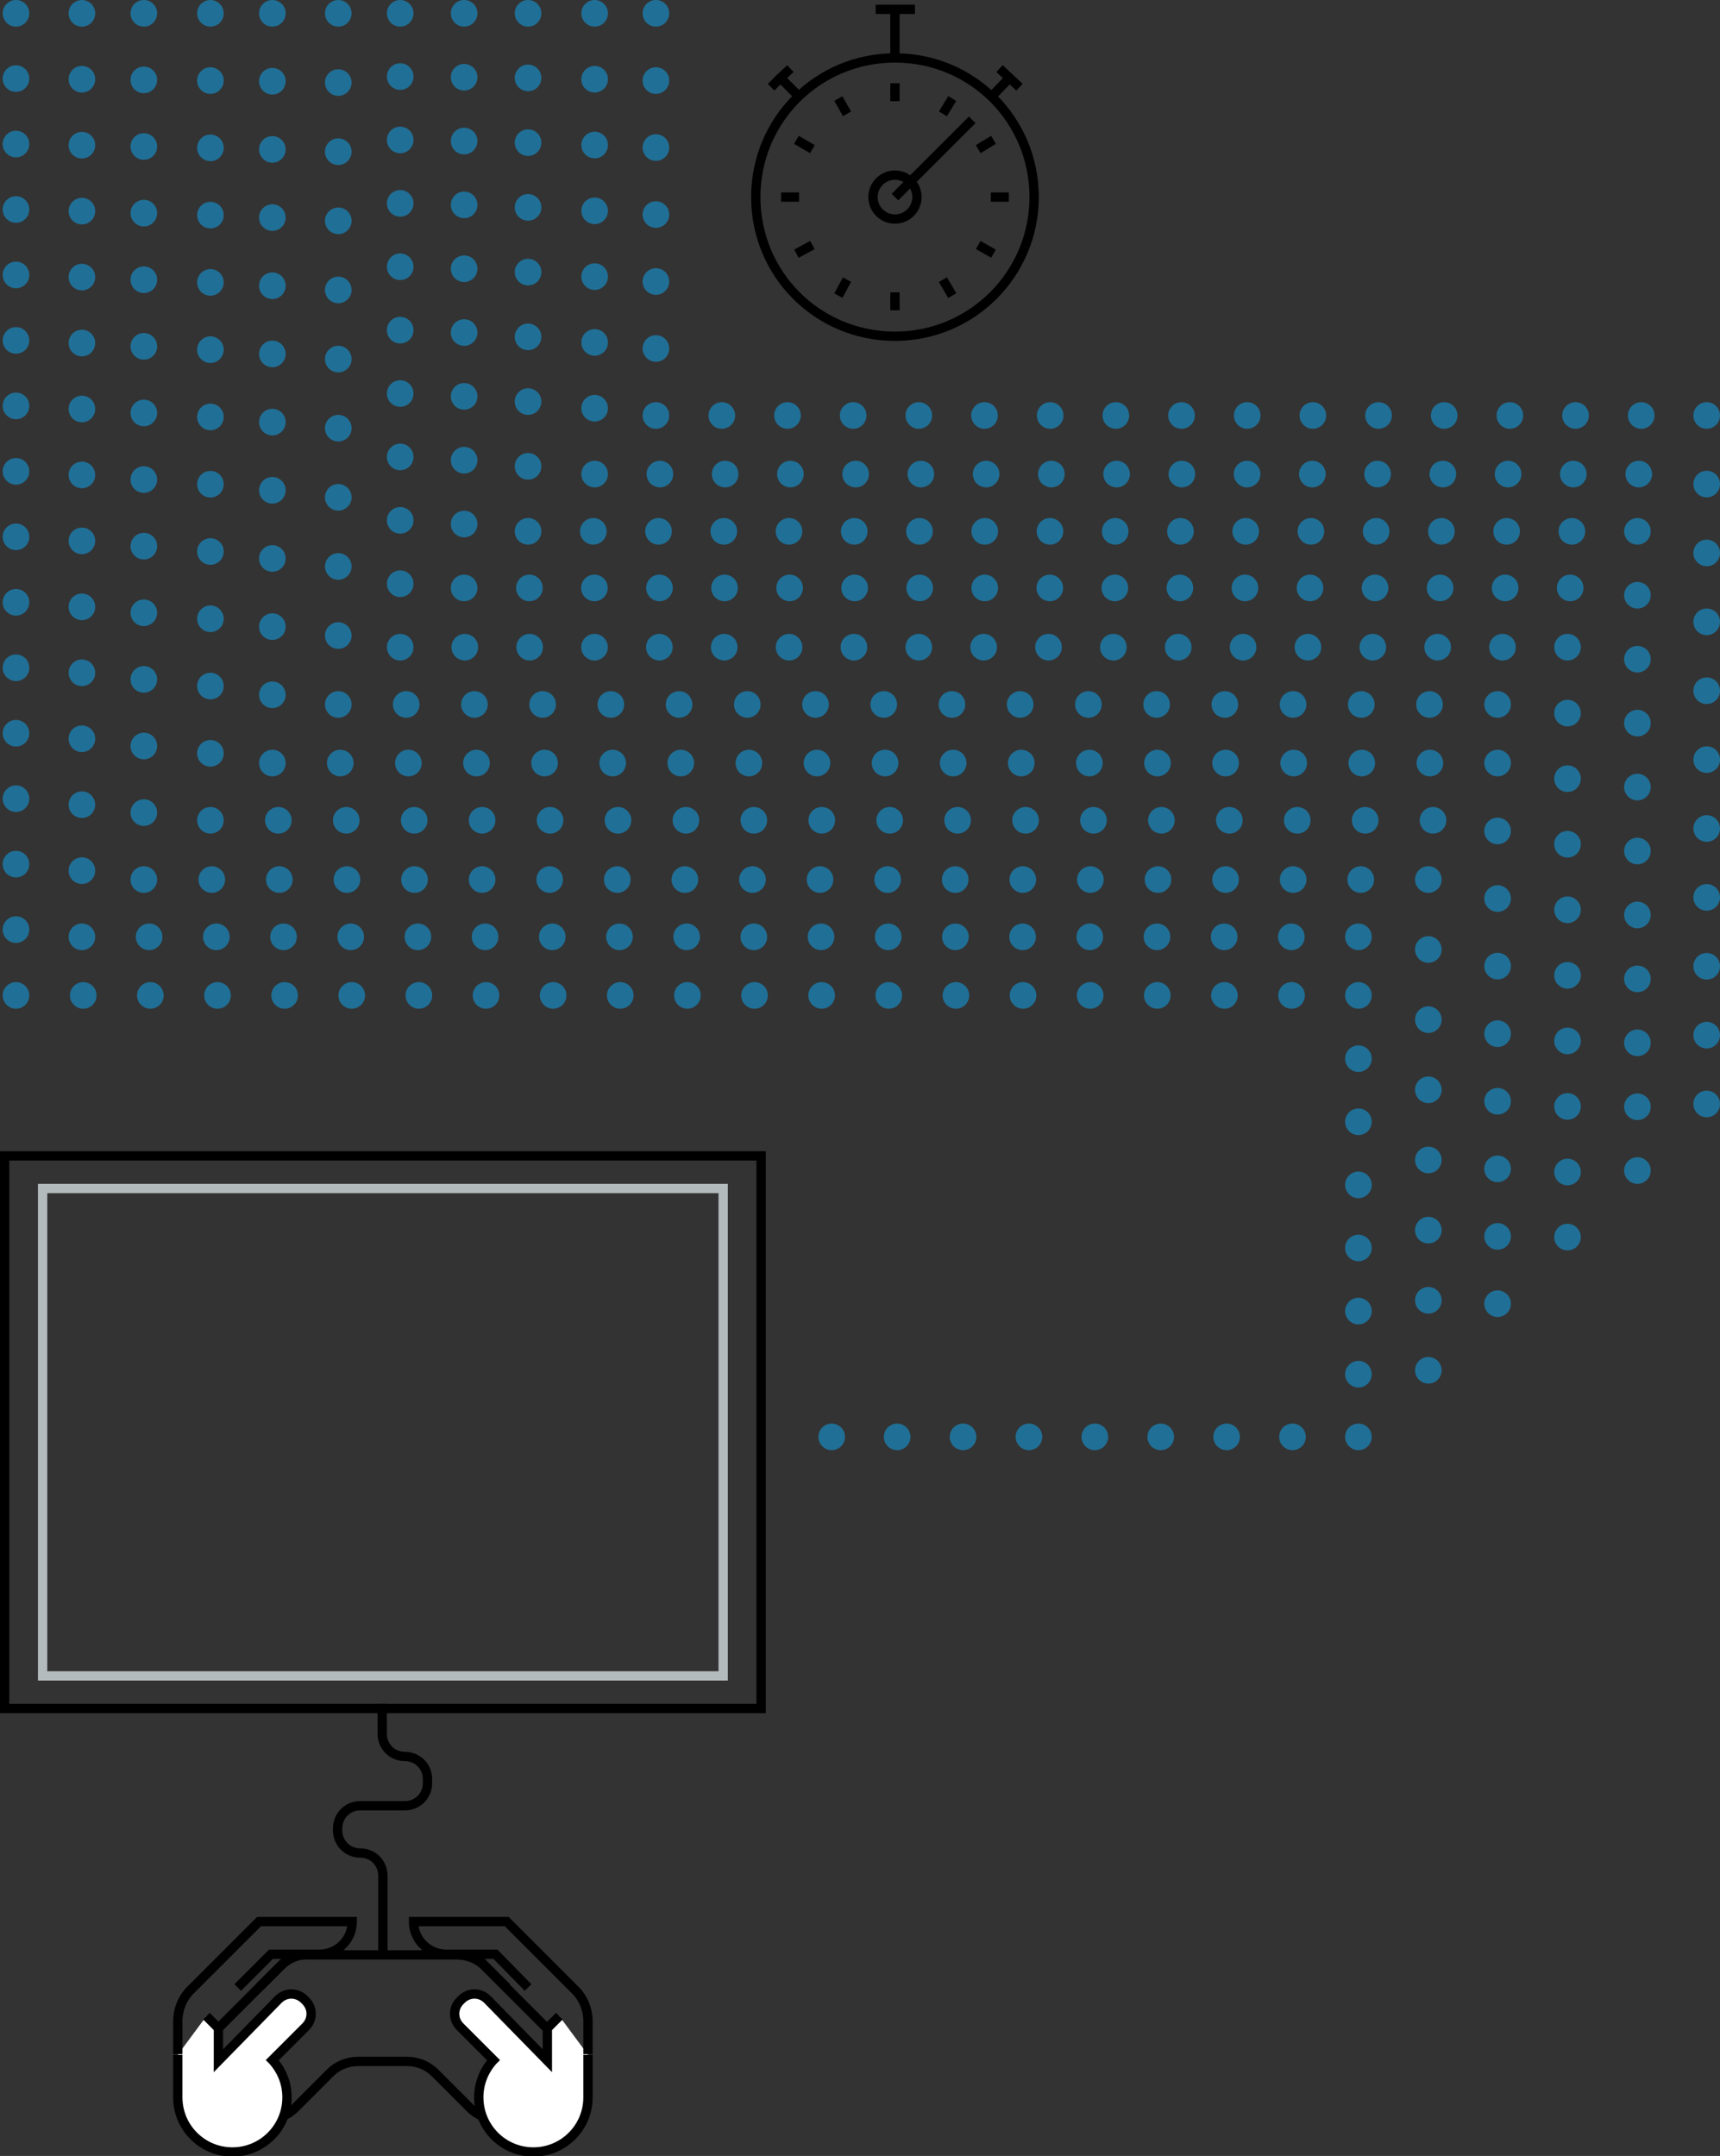 <?xml version="1.0" encoding="utf-8"?>
<!-- Generator: Adobe Illustrator 24.0.0, SVG Export Plug-In . SVG Version: 6.00 Build 0)  -->
<svg version="1.1" id="Layer_1" xmlns="http://www.w3.org/2000/svg" xmlns:xlink="http://www.w3.org/1999/xlink" x="0px" y="0px"
	 viewBox="0 0 258.3 323.8" style="enable-background:new 0 0 258.3 323.8;" xml:space="preserve">
<rect x="0" y="0" width="258.3" height="323.8" fill="#333333" stroke="none"/>
<style type="text/css">
	.st0{fill:none;stroke:#000000;stroke-width:1.4;stroke-miterlimit:10;}
	.st1{fill:none;stroke:#B4BBBC;stroke-width:1.4;stroke-miterlimit:10;}
	.st2{fill:none;stroke:#206F96;stroke-width:4;stroke-linecap:round;stroke-linejoin:round;}
	.st3{fill:none;stroke:#206F96;stroke-width:4;stroke-linecap:round;stroke-linejoin:round;stroke-dasharray:0,9.832;}
	.st4{fill:none;stroke:#206F96;stroke-width:4;stroke-linecap:round;stroke-linejoin:round;stroke-dasharray:0,10.081;}
	.st5{fill:none;stroke:#206F96;stroke-width:4;stroke-linecap:round;stroke-linejoin:round;stroke-dasharray:0,9.477;}
	.st6{fill:none;stroke:#206F96;stroke-width:4;stroke-linecap:round;stroke-linejoin:round;stroke-dasharray:0,9.895;}
	.st7{fill:none;stroke:#206F96;stroke-width:4;stroke-linecap:round;stroke-linejoin:round;stroke-dasharray:0,10.004;}
	.st8{fill:none;stroke:#206F96;stroke-width:4;stroke-linecap:round;stroke-linejoin:round;stroke-dasharray:0,10.15;}
	.st9{fill:none;stroke:#206F96;stroke-width:4;stroke-linecap:round;stroke-linejoin:round;stroke-dasharray:0,10.538;}
	.st10{fill:none;stroke:#206F96;stroke-width:4;stroke-linecap:round;stroke-linejoin:round;stroke-dasharray:0,10.239;}
	.st11{fill:none;stroke:#206F96;stroke-width:4;stroke-linecap:round;stroke-linejoin:round;stroke-dasharray:0,10.227;}
	.st12{fill:none;stroke:#206F96;stroke-width:4;stroke-linecap:round;stroke-linejoin:round;stroke-dasharray:0,10.149;}
	.st13{fill:none;stroke:#206F96;stroke-width:4;stroke-linecap:round;stroke-linejoin:round;stroke-dasharray:0,9.521;}
	.st14{fill:none;stroke:#206F96;stroke-width:4;stroke-linecap:round;stroke-linejoin:round;stroke-dasharray:0,9.74;}
	.st15{fill:none;stroke:#206F96;stroke-width:4;stroke-linecap:round;stroke-linejoin:round;stroke-dasharray:0,9.846;}
	.st16{fill:none;stroke:#206F96;stroke-width:4;stroke-linecap:round;stroke-linejoin:round;stroke-dasharray:0,9.723;}
	.st17{fill:none;stroke:#206F96;stroke-width:4;stroke-linecap:round;stroke-linejoin:round;stroke-dasharray:0,9.797;}
	.st18{fill:none;stroke:#206F96;stroke-width:4;stroke-linecap:round;stroke-linejoin:round;stroke-dasharray:0,9.603;}
	.st19{fill:none;stroke:#206F96;stroke-width:4;stroke-linecap:round;stroke-linejoin:round;stroke-dasharray:0,10.06;}
	.st20{fill:none;stroke:#206F96;stroke-width:4;stroke-linecap:round;stroke-linejoin:round;stroke-dasharray:0,9.862;}
	.st21{fill:none;stroke:#206F96;stroke-width:4;stroke-linecap:round;stroke-linejoin:round;stroke-dasharray:0,10.346;}
	.st22{fill:none;stroke:#206F96;stroke-width:4;stroke-linecap:round;stroke-linejoin:round;stroke-dasharray:0,9.905;}
	.st23{fill:none;stroke:#206F96;stroke-width:4;stroke-linecap:round;stroke-linejoin:round;stroke-dasharray:0,10.09;}
	.st24{fill:none;stroke:#206F96;stroke-width:4;stroke-linecap:round;stroke-linejoin:round;stroke-dasharray:0,10.104;}
	.st25{fill:none;stroke:#206F96;stroke-width:4;stroke-linecap:round;stroke-linejoin:round;stroke-dasharray:0,10.201;}
	.st26{fill:none;stroke:#206F96;stroke-width:4;stroke-linecap:round;stroke-linejoin:round;stroke-dasharray:0,10.382;}
	.st27{fill:none;stroke:#206F96;stroke-width:4;stroke-linecap:round;stroke-linejoin:round;stroke-dasharray:0,10.245;}
	.st28{fill:none;stroke:#206F96;stroke-width:4;stroke-linecap:round;stroke-linejoin:round;stroke-dasharray:0,9.586;}
	.st29{fill:none;stroke:#206F96;stroke-width:4;stroke-linecap:round;stroke-linejoin:round;stroke-dasharray:0,9.769;}
	.st30{fill:none;stroke:#206F96;stroke-width:4;stroke-linecap:round;stroke-linejoin:round;stroke-dasharray:0,9.882;}
	.st31{fill:none;stroke:#206F96;stroke-width:4;stroke-linecap:round;stroke-linejoin:round;stroke-dasharray:0,9.798;}
	.st32{fill:#FFFFFF;stroke:#000000;stroke-width:1.4;stroke-miterlimit:10;}
</style>
<g>
	<rect x="0.7" y="173.6" class="st0" width="113.6" height="83"/>
	<rect x="6.4" y="178.5" class="st1" width="102.2" height="73.2"/>
	<g>
		<g>
			<g>
				<line class="st2" x1="2.4" y1="2" x2="2.4" y2="2"/>
				<line class="st3" x1="2.4" y1="11.8" x2="2.4" y2="144.6"/>
				<line class="st2" x1="2.4" y1="149.5" x2="2.4" y2="149.5"/>
				<line class="st4" x1="12.5" y1="149.5" x2="199" y2="149.5"/>
				<line class="st2" x1="204" y1="149.5" x2="204" y2="149.5"/>
				<line class="st5" x1="204" y1="159" x2="204" y2="211.1"/>
				<line class="st2" x1="204" y1="215.8" x2="204" y2="215.8"/>
				<line class="st6" x1="194.1" y1="215.8" x2="129.8" y2="215.8"/>
				<line class="st2" x1="124.9" y1="215.8" x2="124.9" y2="215.8"/>
			</g>
		</g>
		<g>
			<g>
				<line class="st2" x1="21.6" y1="2" x2="21.6" y2="2"/>
				<line class="st7" x1="21.6" y1="12" x2="21.6" y2="127.1"/>
				<line class="st2" x1="21.6" y1="132.1" x2="21.6" y2="132.1"/>
				<line class="st8" x1="31.8" y1="132.1" x2="209.4" y2="132.1"/>
				<line class="st2" x1="214.5" y1="132.1" x2="214.5" y2="132.1"/>
				<line class="st9" x1="214.5" y1="142.6" x2="214.5" y2="200.5"/>
				<line class="st2" x1="214.5" y1="205.8" x2="214.5" y2="205.8"/>
			</g>
		</g>
		<g>
			<g>
				<line class="st2" x1="40.9" y1="2" x2="40.9" y2="2"/>
				<line class="st10" x1="40.9" y1="12.2" x2="40.9" y2="109.5"/>
				<line class="st2" x1="40.9" y1="114.6" x2="40.9" y2="114.6"/>
				<line class="st11" x1="51.1" y1="114.6" x2="219.8" y2="114.6"/>
				<line class="st2" x1="224.9" y1="114.6" x2="224.9" y2="114.6"/>
				<line class="st12" x1="224.9" y1="124.8" x2="224.9" y2="190.7"/>
				<line class="st2" x1="224.9" y1="195.8" x2="224.9" y2="195.8"/>
			</g>
		</g>
		<g>
			<g>
				<line class="st2" x1="60.1" y1="2" x2="60.1" y2="2"/>
				<line class="st13" x1="60.1" y1="11.5" x2="60.1" y2="92.4"/>
				<line class="st2" x1="60.1" y1="97.2" x2="60.1" y2="97.2"/>
				<line class="st14" x1="69.8" y1="97.2" x2="230.5" y2="97.2"/>
				<line class="st2" x1="235.4" y1="97.2" x2="235.4" y2="97.2"/>
				<line class="st15" x1="235.4" y1="107.1" x2="235.4" y2="180.9"/>
				<line class="st2" x1="235.4" y1="185.8" x2="235.4" y2="185.8"/>
			</g>
		</g>
		<g>
			<g>
				<line class="st2" x1="79.3" y1="2" x2="79.3" y2="2"/>
				<line class="st16" x1="79.3" y1="11.7" x2="79.3" y2="74.9"/>
				<line class="st2" x1="79.3" y1="79.8" x2="79.3" y2="79.8"/>
				<line class="st17" x1="89.1" y1="79.8" x2="241" y2="79.8"/>
				<line class="st2" x1="245.9" y1="79.8" x2="245.9" y2="79.8"/>
				<line class="st18" x1="245.9" y1="89.4" x2="245.9" y2="171"/>
				<line class="st2" x1="245.9" y1="175.8" x2="245.9" y2="175.8"/>
			</g>
		</g>
		<g>
			<g>
				<line class="st2" x1="98.5" y1="2" x2="98.5" y2="2"/>
				<line class="st19" x1="98.5" y1="12.1" x2="98.5" y2="57.3"/>
				<line class="st2" x1="98.5" y1="62.4" x2="98.5" y2="62.4"/>
				<line class="st20" x1="108.4" y1="62.4" x2="251.4" y2="62.4"/>
				<line class="st2" x1="256.3" y1="62.4" x2="256.3" y2="62.4"/>
				<line class="st21" x1="256.3" y1="72.7" x2="256.3" y2="160.6"/>
				<line class="st2" x1="256.3" y1="165.8" x2="256.3" y2="165.8"/>
			</g>
		</g>
	</g>
	<g>
		<g>
			<g>
				<line class="st2" x1="12.3" y1="2" x2="12.3" y2="2"/>
				<line class="st22" x1="12.3" y1="11.9" x2="12.3" y2="135.7"/>
				<line class="st2" x1="12.3" y1="140.7" x2="12.3" y2="140.7"/>
				<line class="st23" x1="22.4" y1="140.7" x2="199" y2="140.7"/>
				<line class="st2" x1="204" y1="140.7" x2="204" y2="140.7"/>
			</g>
		</g>
		<g>
			<g>
				<line class="st2" x1="31.6" y1="2" x2="31.6" y2="2"/>
				<line class="st24" x1="31.6" y1="12.1" x2="31.6" y2="118.2"/>
				<line class="st2" x1="31.6" y1="123.2" x2="31.6" y2="123.2"/>
				<line class="st25" x1="41.8" y1="123.2" x2="210.1" y2="123.2"/>
				<line class="st2" x1="215.2" y1="123.2" x2="215.2" y2="123.2"/>
			</g>
		</g>
		<g>
			<g>
				<line class="st2" x1="50.8" y1="2" x2="50.8" y2="2"/>
				<line class="st26" x1="50.8" y1="12.4" x2="50.8" y2="100.6"/>
				<line class="st2" x1="50.8" y1="105.8" x2="50.8" y2="105.8"/>
				<line class="st27" x1="61" y1="105.8" x2="219.8" y2="105.8"/>
				<line class="st2" x1="224.9" y1="105.8" x2="224.9" y2="105.8"/>
			</g>
		</g>
		<g>
			<g>
				<line class="st2" x1="69.7" y1="2" x2="69.7" y2="2"/>
				<line class="st28" x1="69.7" y1="11.6" x2="69.7" y2="83.5"/>
				<line class="st2" x1="69.7" y1="88.3" x2="69.7" y2="88.3"/>
				<line class="st29" x1="79.5" y1="88.3" x2="230.9" y2="88.3"/>
				<line class="st2" x1="235.8" y1="88.3" x2="235.8" y2="88.3"/>
			</g>
		</g>
		<g>
			<g>
				<line class="st2" x1="89.3" y1="2" x2="89.3" y2="2"/>
				<line class="st30" x1="89.3" y1="11.9" x2="89.3" y2="66.2"/>
				<line class="st2" x1="89.3" y1="71.2" x2="89.3" y2="71.2"/>
				<line class="st31" x1="99.1" y1="71.2" x2="241.2" y2="71.2"/>
				<line class="st2" x1="246.1" y1="71.2" x2="246.1" y2="71.2"/>
			</g>
		</g>
	</g>
	<g>
		<path class="st0" d="M42.1,295.3l-12.9,12.9c-1.1,1.1-1.7,2.6-1.7,4.2v0c0,3.3,2.6,5.9,5.9,5.9h6.7c1.6,0,3.1-0.6,4.2-1.7l5.3-5.3
			c1.1-1.1,2.6-1.7,4.2-1.7h7.3c1.6,0,3.1,0.6,4.2,1.7l5.3,5.3c1.1,1.1,2.6,1.7,4.2,1.7h6.7c3.3,0,5.9-2.6,5.9-5.9v0
			c0-1.6-0.6-3.1-1.7-4.2l-12.9-12.9c-1.1-1.1-2.6-1.7-4.2-1.7H46.3C44.7,293.5,43.2,294.2,42.1,295.3z"/>
		<g>
			<g>
				<path class="st32" d="M84,302.8l-1.8,1.8v4.9l-9-9.2c-1.1-1.1-2.8-1.1-3.9,0l-0.2,0.2c-1.1,1.1-1.1,2.8,0,3.9l5,5l-0.1,0.1
					c-1.4,1.6-2.1,3.5-2.1,5.5c0,2.1,0.8,4.2,2.4,5.8c1.6,1.6,3.7,2.4,5.8,2.4c2.1,0,4.2-0.8,5.8-2.4c1.6-1.6,2.4-3.7,2.4-5.8v-6.4"
					/>
			</g>
			<path class="st0" d="M76.1,298.5l-5-5h-4.1c-2.7,0-4.9-2.2-4.9-4.9l0,0h14l10.3,10.3c1.2,1.2,1.9,2.9,1.9,4.7v4.9"/>
			<polyline class="st0" points="79.3,298.5 74.4,293.5 71.2,293.5 			"/>
		</g>
		<g>
			<g>
				<path class="st32" d="M31,302.8l1.8,1.8v4.9l9-9.2c1.1-1.1,2.8-1.1,3.9,0l0.2,0.2c1.1,1.1,1.1,2.8,0,3.9l-5,5l0.1,0.1
					c1.4,1.6,2.1,3.5,2.1,5.5c0,2.1-0.8,4.2-2.4,5.8c-1.6,1.6-3.7,2.4-5.8,2.4c-2.1,0-4.2-0.8-5.8-2.4c-1.6-1.6-2.4-3.7-2.4-5.8
					v-6.4"/>
			</g>
			<path class="st0" d="M38.9,298.5l5-5h4.1c2.7,0,4.9-2.2,4.9-4.9l0,0h-14l-10.3,10.3c-1.2,1.2-1.9,2.9-1.9,4.7v4.9"/>
			<polyline class="st0" points="35.7,298.5 40.7,293.5 43.9,293.5 			"/>
		</g>
	</g>
	<path class="st0" d="M57.5,293.5v-11.8c0-1.9-1.5-3.4-3.4-3.4h0c-1.9,0-3.4-1.5-3.4-3.4v-0.3c0-1.9,1.5-3.4,3.4-3.4h6.7
		c1.9,0,3.4-1.5,3.4-3.4v-0.6c0-1.9-1.5-3.4-3.4-3.4h0c-1.9,0-3.4-1.5-3.4-3.4v-4.5"/>
	<g>
		<line class="st0" x1="134.4" y1="1.9" x2="134.4" y2="8.7"/>
		<line class="st0" x1="131.5" y1="1.4" x2="137.4" y2="1.4"/>
		<line class="st0" x1="120" y1="14.5" x2="117.2" y2="11.7"/>
		<polyline class="st0" points="118.7,10.3 117.2,11.7 115.8,13.1 		"/>
		<line class="st0" x1="148.9" y1="14.5" x2="151.6" y2="11.7"/>
		<polyline class="st0" points="150.1,10.3 151.6,11.7 153.1,13.1 		"/>
		<line class="st0" x1="134.4" y1="12.5" x2="134.4" y2="15.2"/>
		<line class="st0" x1="143" y1="14.8" x2="141.6" y2="17.1"/>
		<line class="st0" x1="149.2" y1="21" x2="146.9" y2="22.4"/>
		<line class="st0" x1="151.5" y1="29.6" x2="148.8" y2="29.6"/>
		<line class="st0" x1="149.2" y1="38.1" x2="146.9" y2="36.8"/>
		<line class="st0" x1="143" y1="44.4" x2="141.6" y2="42"/>
		<line class="st0" x1="134.4" y1="46.6" x2="134.4" y2="43.9"/>
		<line class="st0" x1="125.9" y1="44.4" x2="127.2" y2="42"/>
		<line class="st0" x1="119.6" y1="38.1" x2="122" y2="36.8"/>
		<line class="st0" x1="117.3" y1="29.6" x2="120" y2="29.6"/>
		<line class="st0" x1="119.6" y1="21" x2="122" y2="22.4"/>
		<line class="st0" x1="125.9" y1="14.8" x2="127.2" y2="17.1"/>
		<circle class="st0" cx="134.4" cy="29.6" r="3.3"/>
		<line class="st0" x1="146" y1="18" x2="134.4" y2="29.6"/>
		<path class="st0" d="M155.3,29.6c0,11.5-9.3,20.9-20.9,20.9s-20.9-9.3-20.9-20.9s9.3-20.9,20.9-20.9S155.3,18,155.3,29.6z"/>
	</g>
</g>
</svg>
